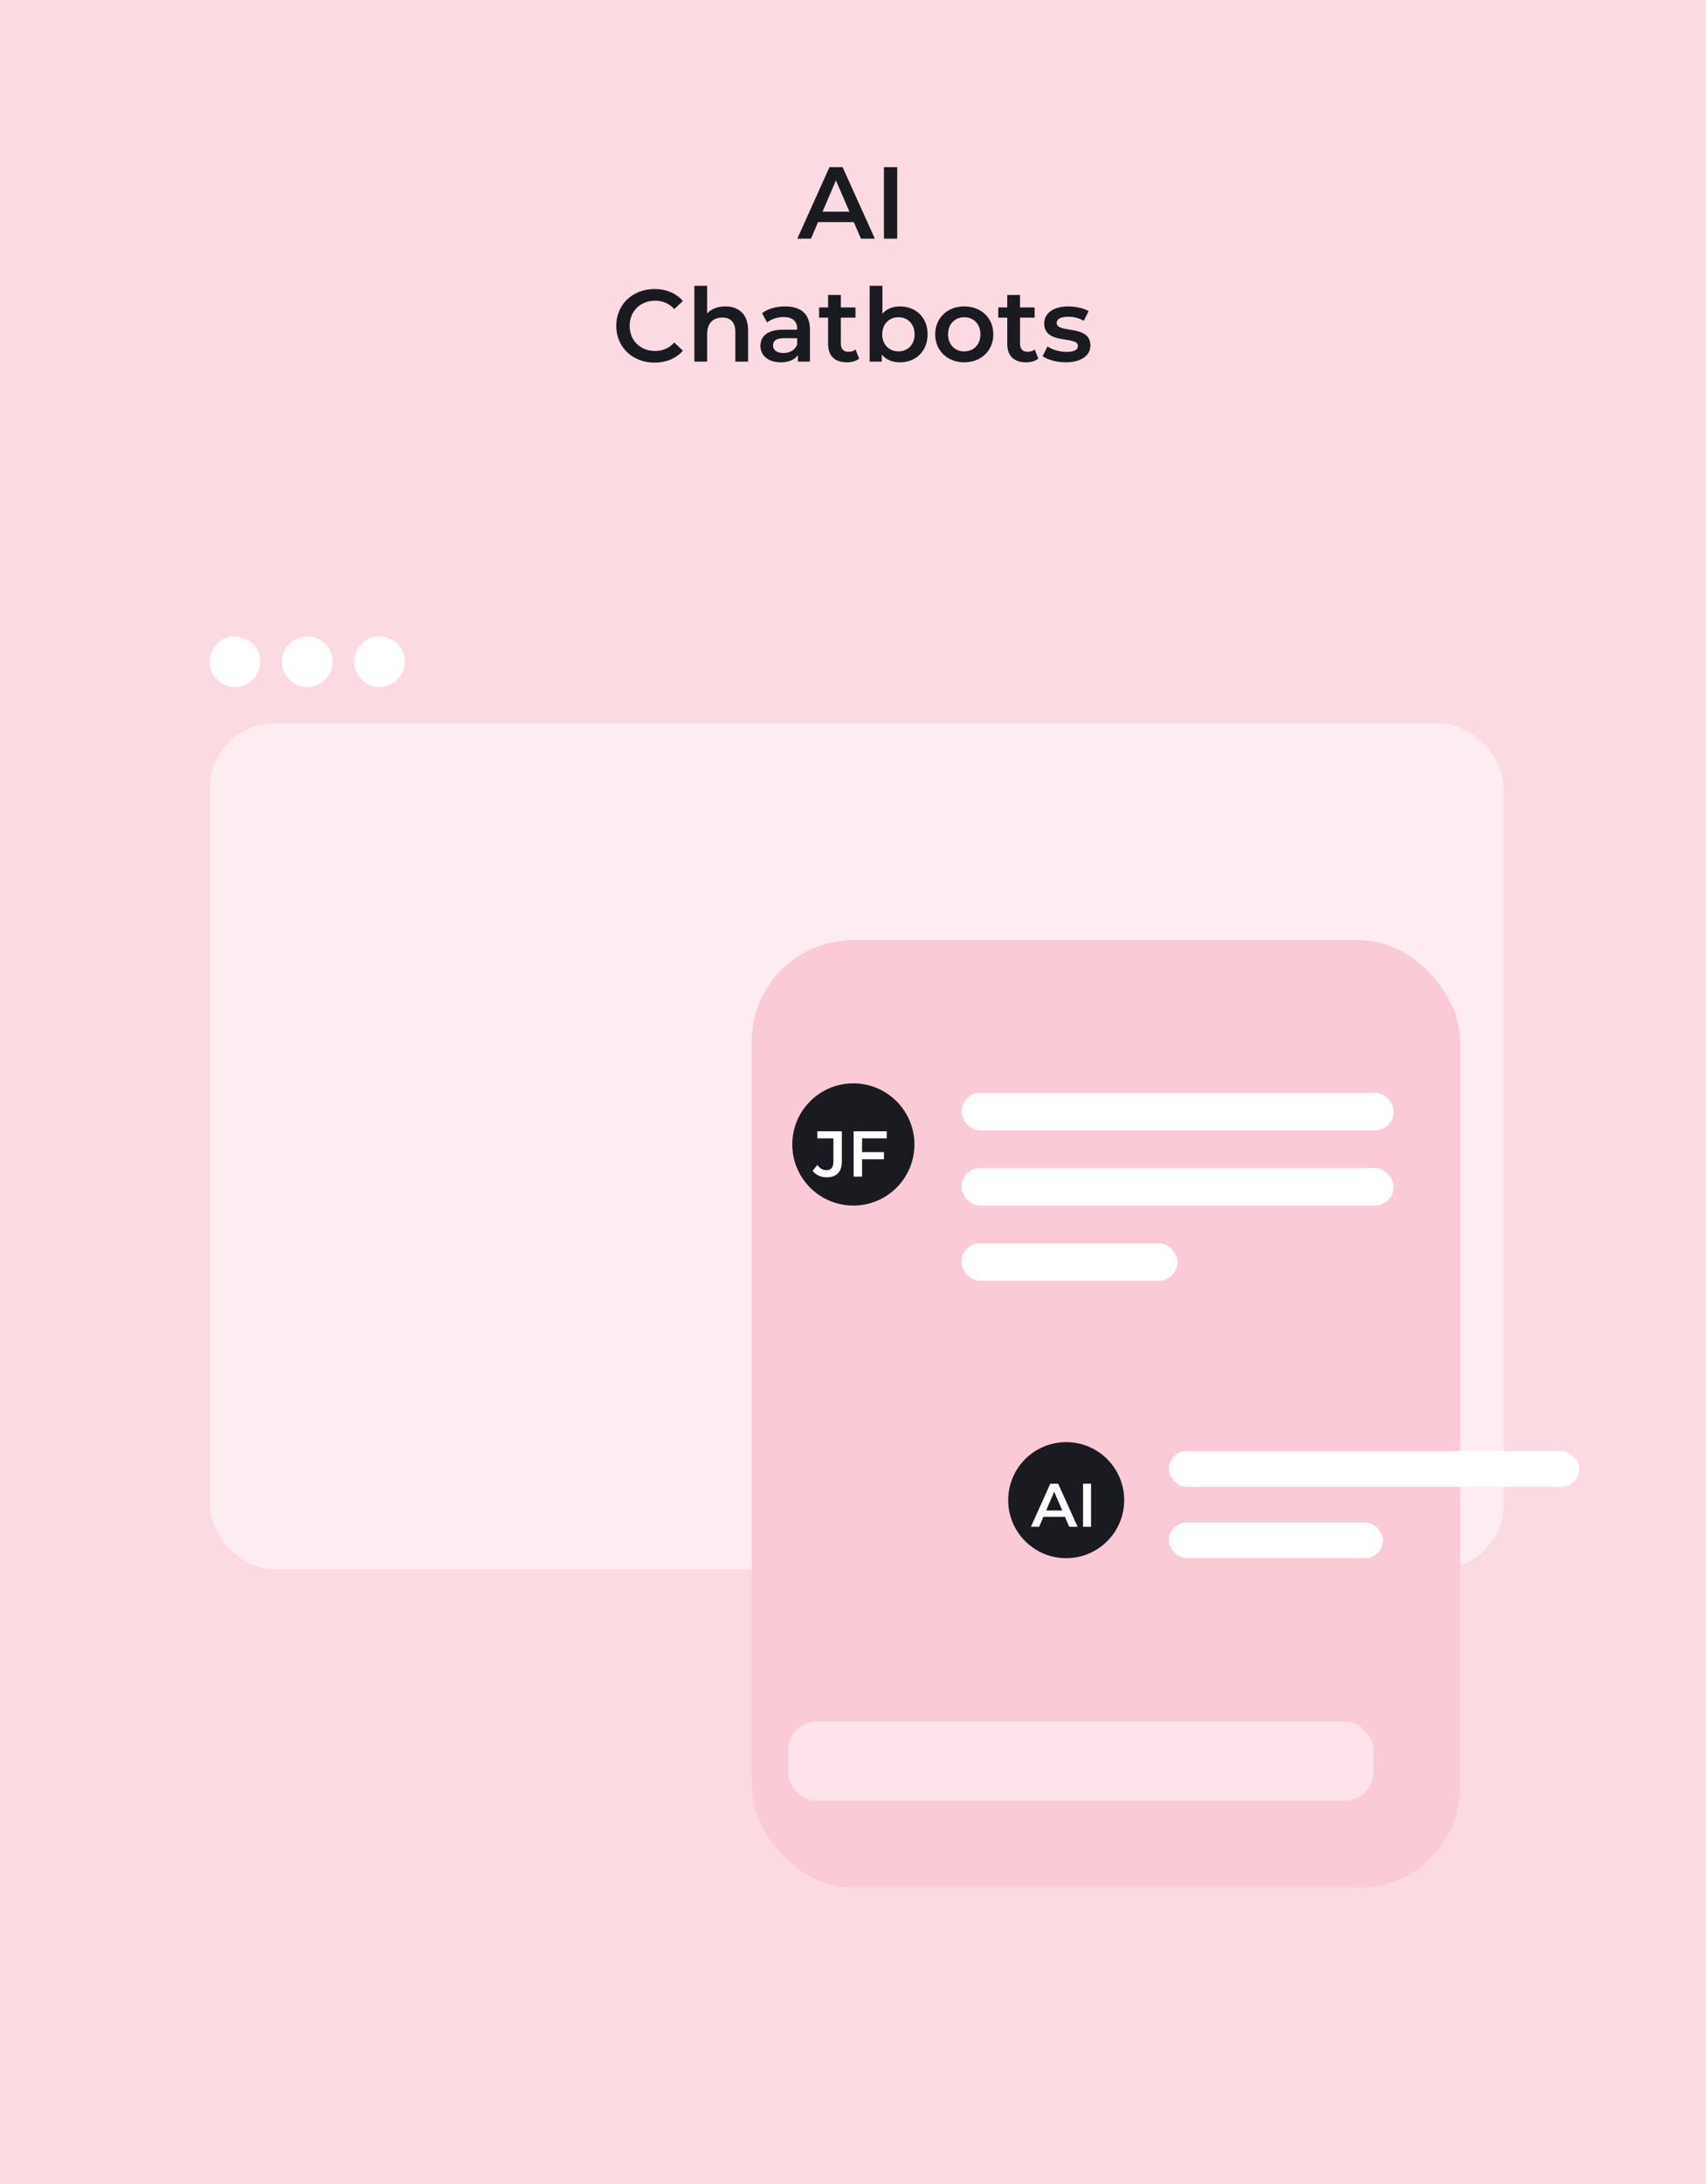 <svg width="236" height="302" viewBox="0 0 236 302" fill="none" xmlns="http://www.w3.org/2000/svg">
<rect width="236" height="302" fill="#F9B6C6" fill-opacity="0.5"/>
<path d="M119.101 33L118.111 30.711H113.165L112.19 33H110.297L114.748 23.108H116.557L121.022 33H119.101ZM113.787 29.269H117.504L115.638 24.945L113.787 29.269ZM122.28 33V23.108H124.118V33H122.28ZM90.536 50.141C87.512 50.141 85.251 48.007 85.251 45.054C85.251 42.1 87.512 39.967 90.55 39.967C92.162 39.967 93.546 40.546 94.465 41.62L93.278 42.736C92.557 41.959 91.667 41.578 90.635 41.578C88.586 41.578 87.102 43.019 87.102 45.054C87.102 47.089 88.586 48.53 90.635 48.53C91.667 48.53 92.557 48.149 93.278 47.357L94.465 48.488C93.546 49.562 92.162 50.141 90.536 50.141ZM100.338 42.369C102.146 42.369 103.489 43.401 103.489 45.676V50H101.722V45.902C101.722 44.559 101.058 43.909 99.928 43.909C98.67 43.909 97.822 44.672 97.822 46.184V50H96.056V39.514H97.822V43.33C98.401 42.708 99.292 42.369 100.338 42.369ZM108.613 42.369C110.789 42.369 112.047 43.401 112.047 45.577V50H110.379V49.081C109.955 49.731 109.136 50.099 108.005 50.099C106.281 50.099 105.193 49.152 105.193 47.838C105.193 46.58 106.041 45.591 108.33 45.591H110.28V45.478C110.28 44.446 109.658 43.839 108.401 43.839C107.553 43.839 106.677 44.121 106.111 44.588L105.419 43.302C106.224 42.68 107.397 42.369 108.613 42.369ZM108.372 48.813C109.234 48.813 109.983 48.417 110.28 47.64V46.764H108.457C107.256 46.764 106.931 47.216 106.931 47.767C106.931 48.403 107.468 48.813 108.372 48.813ZM118.355 48.333L118.85 49.59C118.426 49.929 117.79 50.099 117.154 50.099C115.501 50.099 114.554 49.223 114.554 47.555V43.923H113.31V42.51H114.554V40.786H116.32V42.51H118.341V43.923H116.32V47.513C116.32 48.248 116.688 48.643 117.366 48.643C117.734 48.643 118.087 48.544 118.355 48.333ZM124.486 42.369C126.691 42.369 128.316 43.881 128.316 46.227C128.316 48.573 126.691 50.099 124.486 50.099C123.454 50.099 122.578 49.746 121.985 49.025V50H120.303V39.514H122.069V43.372C122.677 42.694 123.525 42.369 124.486 42.369ZM124.288 48.587C125.56 48.587 126.521 47.668 126.521 46.227C126.521 44.785 125.56 43.867 124.288 43.867C123.016 43.867 122.041 44.785 122.041 46.227C122.041 47.668 123.016 48.587 124.288 48.587ZM133.383 50.099C131.065 50.099 129.369 48.488 129.369 46.227C129.369 43.966 131.065 42.369 133.383 42.369C135.728 42.369 137.41 43.966 137.41 46.227C137.41 48.488 135.728 50.099 133.383 50.099ZM133.383 48.587C134.669 48.587 135.629 47.668 135.629 46.227C135.629 44.785 134.669 43.867 133.383 43.867C132.111 43.867 131.15 44.785 131.15 46.227C131.15 47.668 132.111 48.587 133.383 48.587ZM143.141 48.333L143.635 49.59C143.212 49.929 142.576 50.099 141.94 50.099C140.286 50.099 139.339 49.223 139.339 47.555V43.923H138.096V42.51H139.339V40.786H141.106V42.51H143.127V43.923H141.106V47.513C141.106 48.248 141.473 48.643 142.152 48.643C142.519 48.643 142.872 48.544 143.141 48.333ZM147.42 50.099C146.163 50.099 144.905 49.731 144.227 49.251L144.905 47.908C145.569 48.347 146.587 48.657 147.533 48.657C148.65 48.657 149.116 48.347 149.116 47.824C149.116 46.382 144.453 47.739 144.453 44.729C144.453 43.302 145.739 42.369 147.774 42.369C148.777 42.369 149.922 42.609 150.6 43.019L149.922 44.361C149.201 43.938 148.48 43.796 147.76 43.796C146.686 43.796 146.177 44.15 146.177 44.644C146.177 46.17 150.84 44.814 150.84 47.767C150.84 49.18 149.54 50.099 147.42 50.099Z" fill="#1A1B20"/>
<g filter="url(#filter0_f_6420_18578)">
<rect x="29" y="100" width="179" height="117" rx="9" fill="white" fill-opacity="0.5"/>
</g>
<g filter="url(#filter1_d_6420_18578)">
<rect x="100" y="126" width="98" height="131" rx="14" fill="#FACAD6"/>
</g>
<g filter="url(#filter2_d_6420_18578)">
<rect x="130.398" y="143.301" width="59.793" height="5.199" rx="2.6" fill="white"/>
<rect x="130.398" y="153.699" width="59.793" height="5.199" rx="2.6" fill="white"/>
<rect x="130.398" y="164.098" width="29.897" height="5.199" rx="2.6" fill="white"/>
<circle cx="115.449" cy="150.449" r="8.449" fill="#1A1B20"/>
<path d="M111.742 154.988C110.954 154.988 110.237 154.666 109.807 154.083L110.47 153.286C110.811 153.752 111.223 154.003 111.715 154.003C112.36 154.003 112.691 153.618 112.691 152.848V149.605H110.461V148.629H113.856V152.785C113.856 154.263 113.121 154.988 111.742 154.988ZM120.065 149.605H116.653V151.513H119.68V152.498H116.653V154.898H115.489V148.629H120.065V149.605Z" fill="white"/>
</g>
<g filter="url(#filter3_d_6420_18578)">
<circle cx="145.023" cy="200.023" r="8.023" fill="#1A1B20"/>
<rect x="159.219" y="193.234" width="56.781" height="4.938" rx="2.469" fill="white"/>
<rect x="159.219" y="203.109" width="29.625" height="4.938" rx="2.469" fill="white"/>
<path d="M145.442 203.703L144.847 202.325H141.87L141.284 203.703H140.144L142.823 197.75H143.912L146.599 203.703H145.442ZM142.245 201.458H144.481L143.359 198.855L142.245 201.458ZM147.356 203.703V197.75H148.462V203.703H147.356Z" fill="white"/>
</g>
<g filter="url(#filter4_f_6420_18578)">
<circle cx="32.5" cy="91.5" r="3.5" fill="white"/>
</g>
<g filter="url(#filter5_f_6420_18578)">
<circle cx="42.5" cy="91.5" r="3.5" fill="white"/>
</g>
<g filter="url(#filter6_f_6420_18578)">
<circle cx="52.5" cy="91.5" r="3.5" fill="white"/>
</g>
<rect x="109" y="238" width="81" height="11" rx="4" fill="white" fill-opacity="0.49"/>
<defs>
<filter id="filter0_f_6420_18578" x="25" y="96" width="187" height="125" filterUnits="userSpaceOnUse" color-interpolation-filters="sRGB">
<feFlood flood-opacity="0" result="BackgroundImageFix"/>
<feBlend mode="normal" in="SourceGraphic" in2="BackgroundImageFix" result="shape"/>
<feGaussianBlur stdDeviation="2" result="effect1_foregroundBlur_6420_18578"/>
</filter>
<filter id="filter1_d_6420_18578" x="97" y="123" width="112" height="145" filterUnits="userSpaceOnUse" color-interpolation-filters="sRGB">
<feFlood flood-opacity="0" result="BackgroundImageFix"/>
<feColorMatrix in="SourceAlpha" type="matrix" values="0 0 0 0 0 0 0 0 0 0 0 0 0 0 0 0 0 0 127 0" result="hardAlpha"/>
<feOffset dx="4" dy="4"/>
<feGaussianBlur stdDeviation="3.5"/>
<feComposite in2="hardAlpha" operator="out"/>
<feColorMatrix type="matrix" values="0 0 0 0 0 0 0 0 0 0 0 0 0 0 0 0 0 0 0.25 0"/>
<feBlend mode="normal" in2="BackgroundImageFix" result="effect1_dropShadow_6420_18578"/>
<feBlend mode="normal" in="SourceGraphic" in2="effect1_dropShadow_6420_18578" result="shape"/>
</filter>
<filter id="filter2_d_6420_18578" x="95.301" y="135.501" width="111.788" height="55.894" filterUnits="userSpaceOnUse" color-interpolation-filters="sRGB">
<feFlood flood-opacity="0" result="BackgroundImageFix"/>
<feColorMatrix in="SourceAlpha" type="matrix" values="0 0 0 0 0 0 0 0 0 0 0 0 0 0 0 0 0 0 127 0" result="hardAlpha"/>
<feOffset dx="2.6" dy="7.799"/>
<feGaussianBlur stdDeviation="7.149"/>
<feComposite in2="hardAlpha" operator="out"/>
<feColorMatrix type="matrix" values="0 0 0 0 0 0 0 0 0 0 0 0 0 0 0 0 0 0 0.19 0"/>
<feBlend mode="normal" in2="BackgroundImageFix" result="effect1_dropShadow_6420_18578"/>
<feBlend mode="normal" in="SourceGraphic" in2="effect1_dropShadow_6420_18578" result="shape"/>
</filter>
<filter id="filter3_d_6420_18578" x="125.891" y="185.828" width="106.156" height="43.203" filterUnits="userSpaceOnUse" color-interpolation-filters="sRGB">
<feFlood flood-opacity="0" result="BackgroundImageFix"/>
<feColorMatrix in="SourceAlpha" type="matrix" values="0 0 0 0 0 0 0 0 0 0 0 0 0 0 0 0 0 0 127 0" result="hardAlpha"/>
<feOffset dx="2.469" dy="7.406"/>
<feGaussianBlur stdDeviation="6.789"/>
<feComposite in2="hardAlpha" operator="out"/>
<feColorMatrix type="matrix" values="0 0 0 0 0 0 0 0 0 0 0 0 0 0 0 0 0 0 0.19 0"/>
<feBlend mode="normal" in2="BackgroundImageFix" result="effect1_dropShadow_6420_18578"/>
<feBlend mode="normal" in="SourceGraphic" in2="effect1_dropShadow_6420_18578" result="shape"/>
</filter>
<filter id="filter4_f_6420_18578" x="27" y="86" width="11" height="11" filterUnits="userSpaceOnUse" color-interpolation-filters="sRGB">
<feFlood flood-opacity="0" result="BackgroundImageFix"/>
<feBlend mode="normal" in="SourceGraphic" in2="BackgroundImageFix" result="shape"/>
<feGaussianBlur stdDeviation="1" result="effect1_foregroundBlur_6420_18578"/>
</filter>
<filter id="filter5_f_6420_18578" x="37" y="86" width="11" height="11" filterUnits="userSpaceOnUse" color-interpolation-filters="sRGB">
<feFlood flood-opacity="0" result="BackgroundImageFix"/>
<feBlend mode="normal" in="SourceGraphic" in2="BackgroundImageFix" result="shape"/>
<feGaussianBlur stdDeviation="1" result="effect1_foregroundBlur_6420_18578"/>
</filter>
<filter id="filter6_f_6420_18578" x="47" y="86" width="11" height="11" filterUnits="userSpaceOnUse" color-interpolation-filters="sRGB">
<feFlood flood-opacity="0" result="BackgroundImageFix"/>
<feBlend mode="normal" in="SourceGraphic" in2="BackgroundImageFix" result="shape"/>
<feGaussianBlur stdDeviation="1" result="effect1_foregroundBlur_6420_18578"/>
</filter>
</defs>
</svg>
